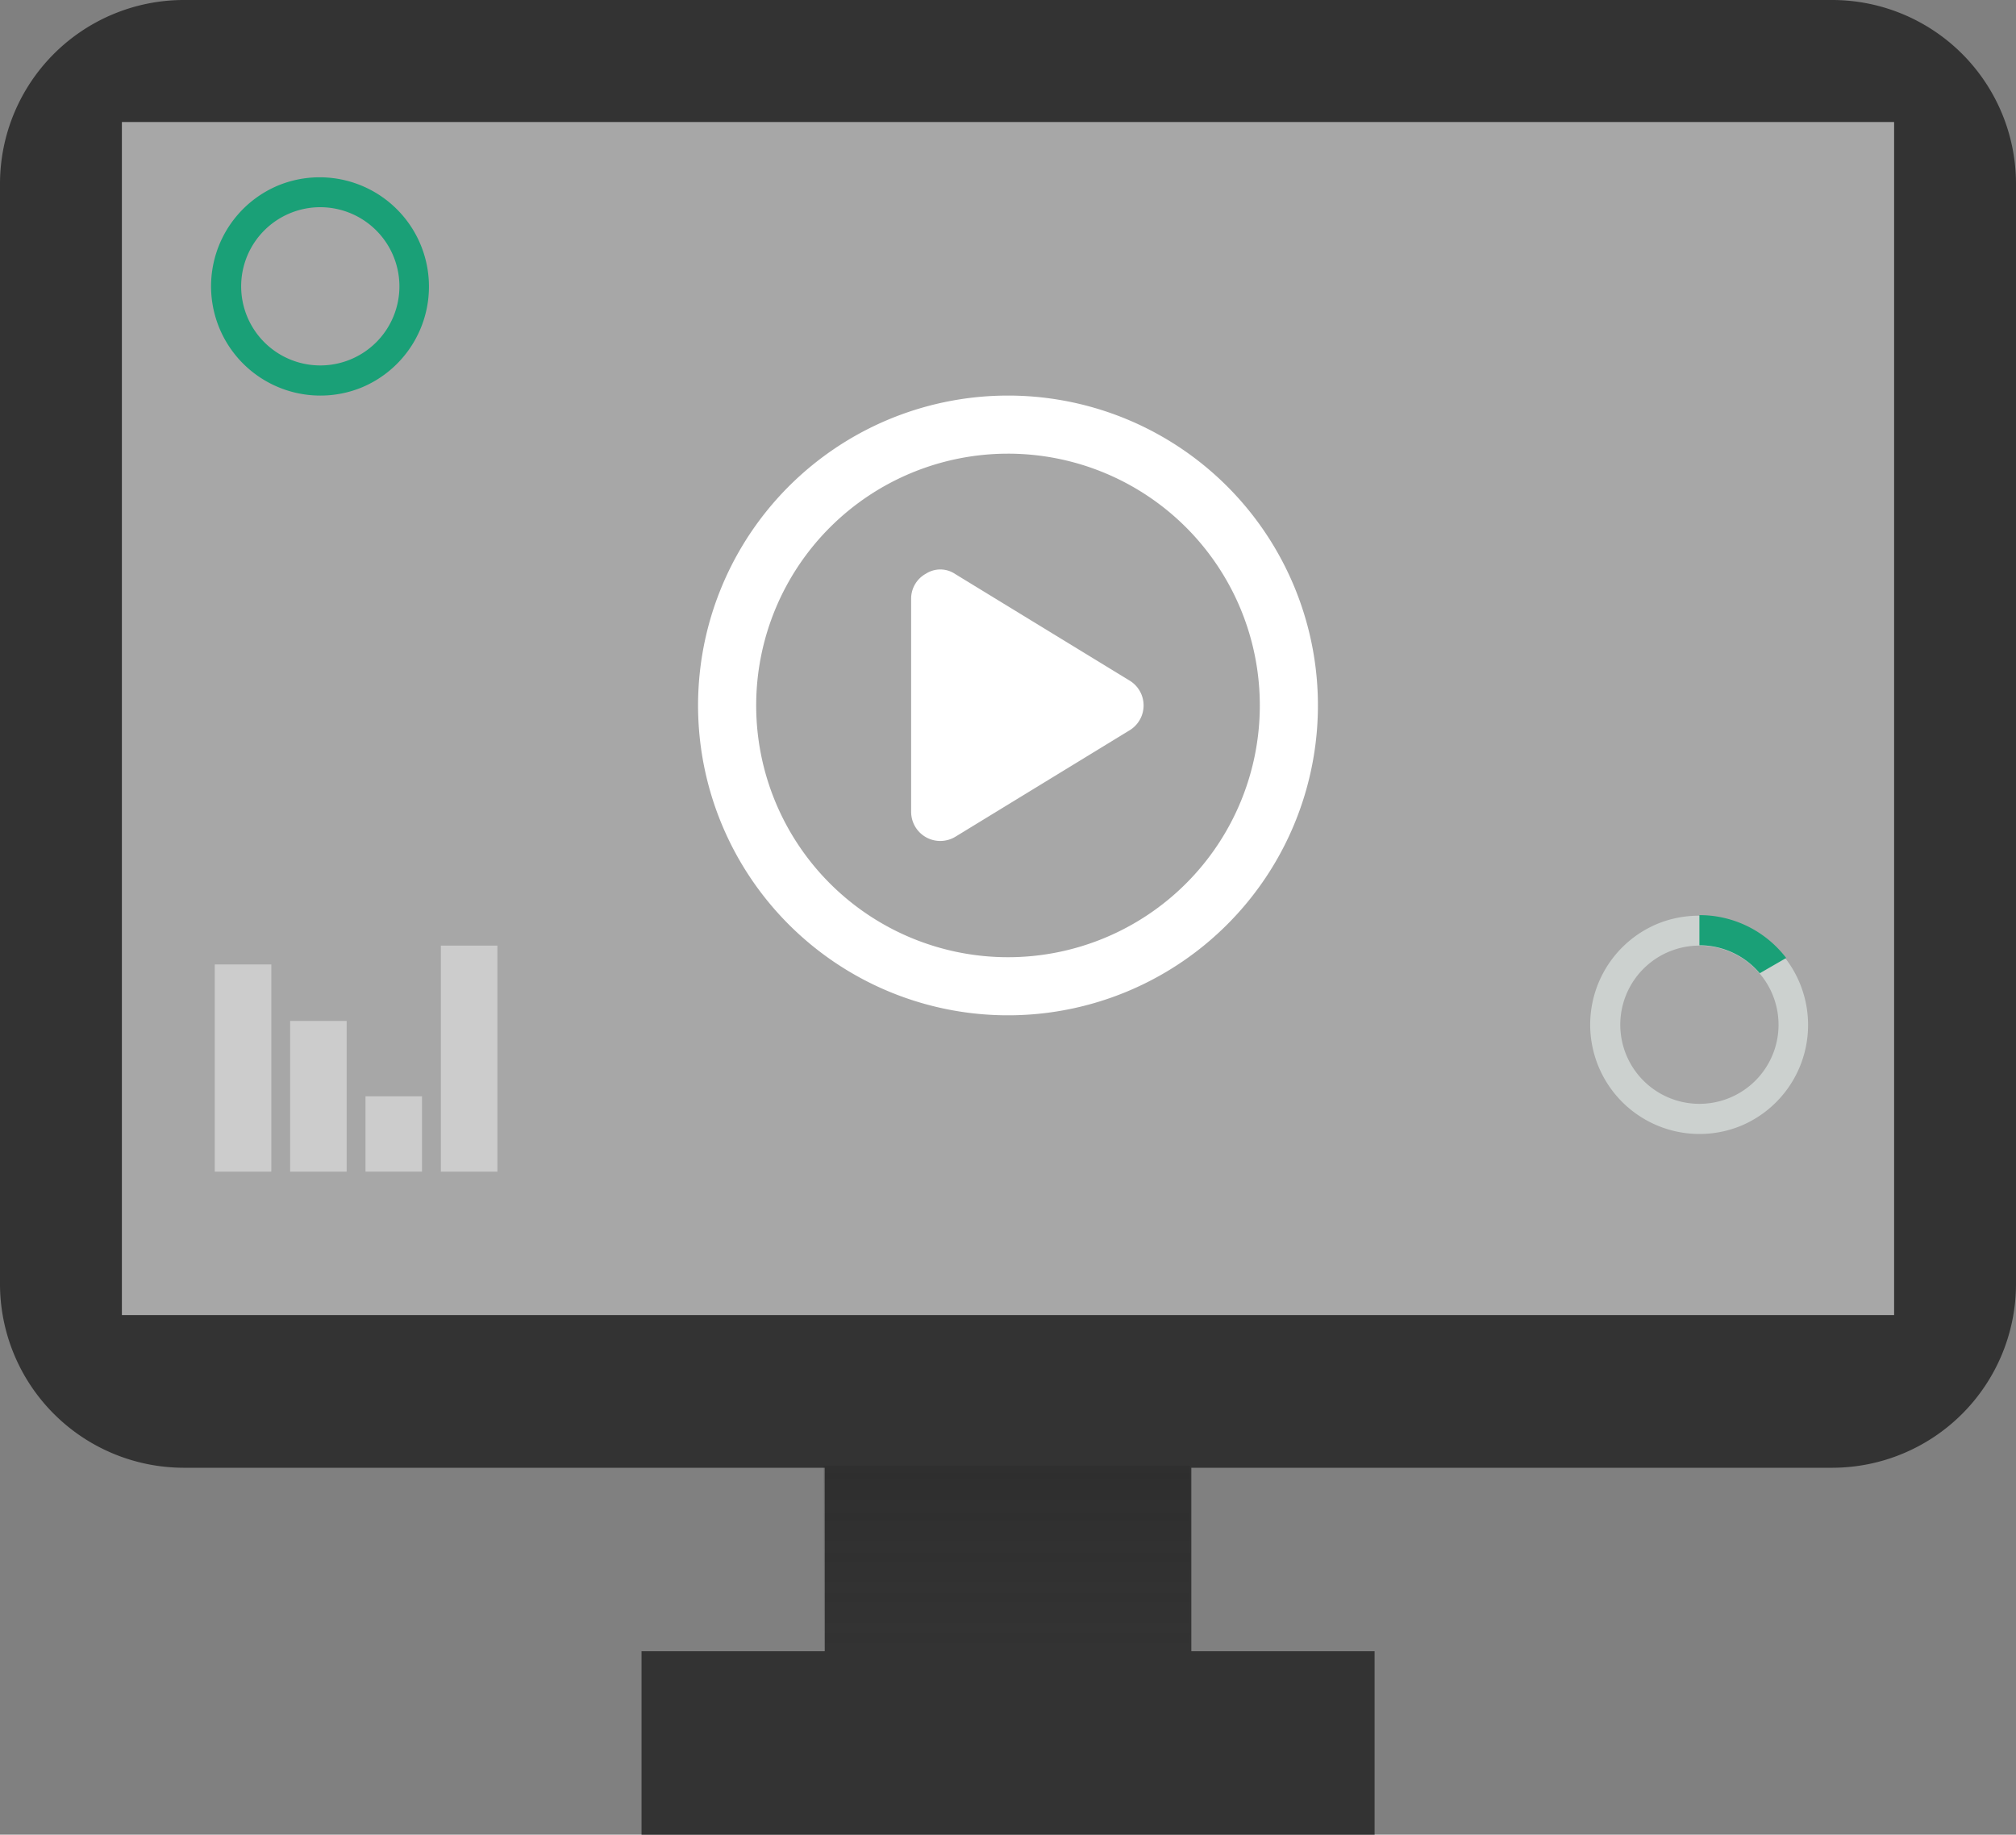 <svg id="Component_1_3" data-name="Component 1 – 3" xmlns="http://www.w3.org/2000/svg" xmlns:xlink="http://www.w3.org/1999/xlink" width="535.018" height="487" viewBox="0 0 535.018 487">
  <rect x="0" y="0" width="535.018" height="487" fill="#808080" stroke="none"/>
  <defs>
    <linearGradient id="linear-gradient" x1="0.5" x2="0.5" y2="1" gradientUnits="objectBoundingBox">
      <stop offset="0" stop-color="#1a1a1a" stop-opacity="0.18"/>
      <stop offset="1" stop-color="#1a1a1a" stop-opacity="0"/>
    </linearGradient>
  </defs>
  <rect id="Rectangle_56" data-name="Rectangle 56" width="489" height="334" transform="translate(24 26)" fill="#a7a7a7"/>
  <path id="circle-play-regular_1_" data-name="circle-play-regular (1)" d="M60.5,47.262a7.052,7.052,0,0,1,7.775.129L114.54,75.664a7.718,7.718,0,0,1,0,13.173L68.274,117.111a7.729,7.729,0,0,1-11.727-6.586V53.688A7.561,7.561,0,0,1,60.5,47.262Zm104,34.989A82.251,82.251,0,1,1,82.251,0,82.244,82.244,0,0,1,164.5,82.251ZM82.251,15.422a66.829,66.829,0,1,0,66.829,66.829A66.818,66.818,0,0,0,82.251,15.422Z" transform="translate(185.258 105)" fill="#fff"/>
  <path id="Path_185" data-name="Path 185" d="M693.672,0H255.926A48.815,48.815,0,0,0,207.29,48.7V340.924A48.815,48.815,0,0,0,255.926,389.6H426.163v48.7H377.544V487H572.087V438.3H523.451V389.6H693.689a48.814,48.814,0,0,0,48.619-48.676V48.7A48.814,48.814,0,0,0,693.672,0Zm16.291,349.081H239.635V32.388H709.963Z" transform="translate(-207.29)" fill="#333"/>
  <rect id="Rectangle_78" data-name="Rectangle 78" width="97.179" height="49.838" transform="translate(218.61 389.054)" fill="url(#linear-gradient)"/>
  <path id="Subtraction_1" data-name="Subtraction 1" d="M29,58A29.008,29.008,0,0,1,17.712,2.279,29.008,29.008,0,0,1,40.288,55.721,28.819,28.819,0,0,1,29,58ZM29,8A21,21,0,1,0,50,29,21.024,21.024,0,0,0,29,8Z" transform="translate(56 47)" fill="#1aa077"/>
  <g id="Group_4" data-name="Group 4" transform="translate(422 242.91)">
    <path id="Subtraction_2" data-name="Subtraction 2" d="M29,58A29.008,29.008,0,0,1,17.712,2.279,29.008,29.008,0,0,1,40.288,55.721,28.819,28.819,0,0,1,29,58ZM29,8A21,21,0,1,0,50,29,21.024,21.024,0,0,0,29,8Z" transform="translate(0 0.09)" fill="#ccd1cf"/>
    <path id="Subtraction_5" data-name="Subtraction 5" d="M16.014,15.428h0A20.98,20.98,0,0,0,0,8V0A28.817,28.817,0,0,1,11.288,2.279a28.885,28.885,0,0,1,9.218,6.215,29.435,29.435,0,0,1,2.528,2.881l-7.019,4.053Z" transform="translate(29 0)" fill="#1aa077"/>
  </g>
  <g id="Group_5" data-name="Group 5" transform="translate(57 250.507)">
    <rect id="Rectangle_59" data-name="Rectangle 59" width="15" height="55" transform="translate(0 5.493)" fill="#ccc"/>
    <rect id="Rectangle_60" data-name="Rectangle 60" width="15" height="40" transform="translate(20 20.493)" fill="#ccc"/>
    <rect id="Rectangle_62" data-name="Rectangle 62" width="15" height="60" transform="translate(60 0.493)" fill="#ccc"/>
    <rect id="Rectangle_61" data-name="Rectangle 61" width="15" height="20" transform="translate(40 40.493)" fill="#ccc"/>
  </g>
</svg>
